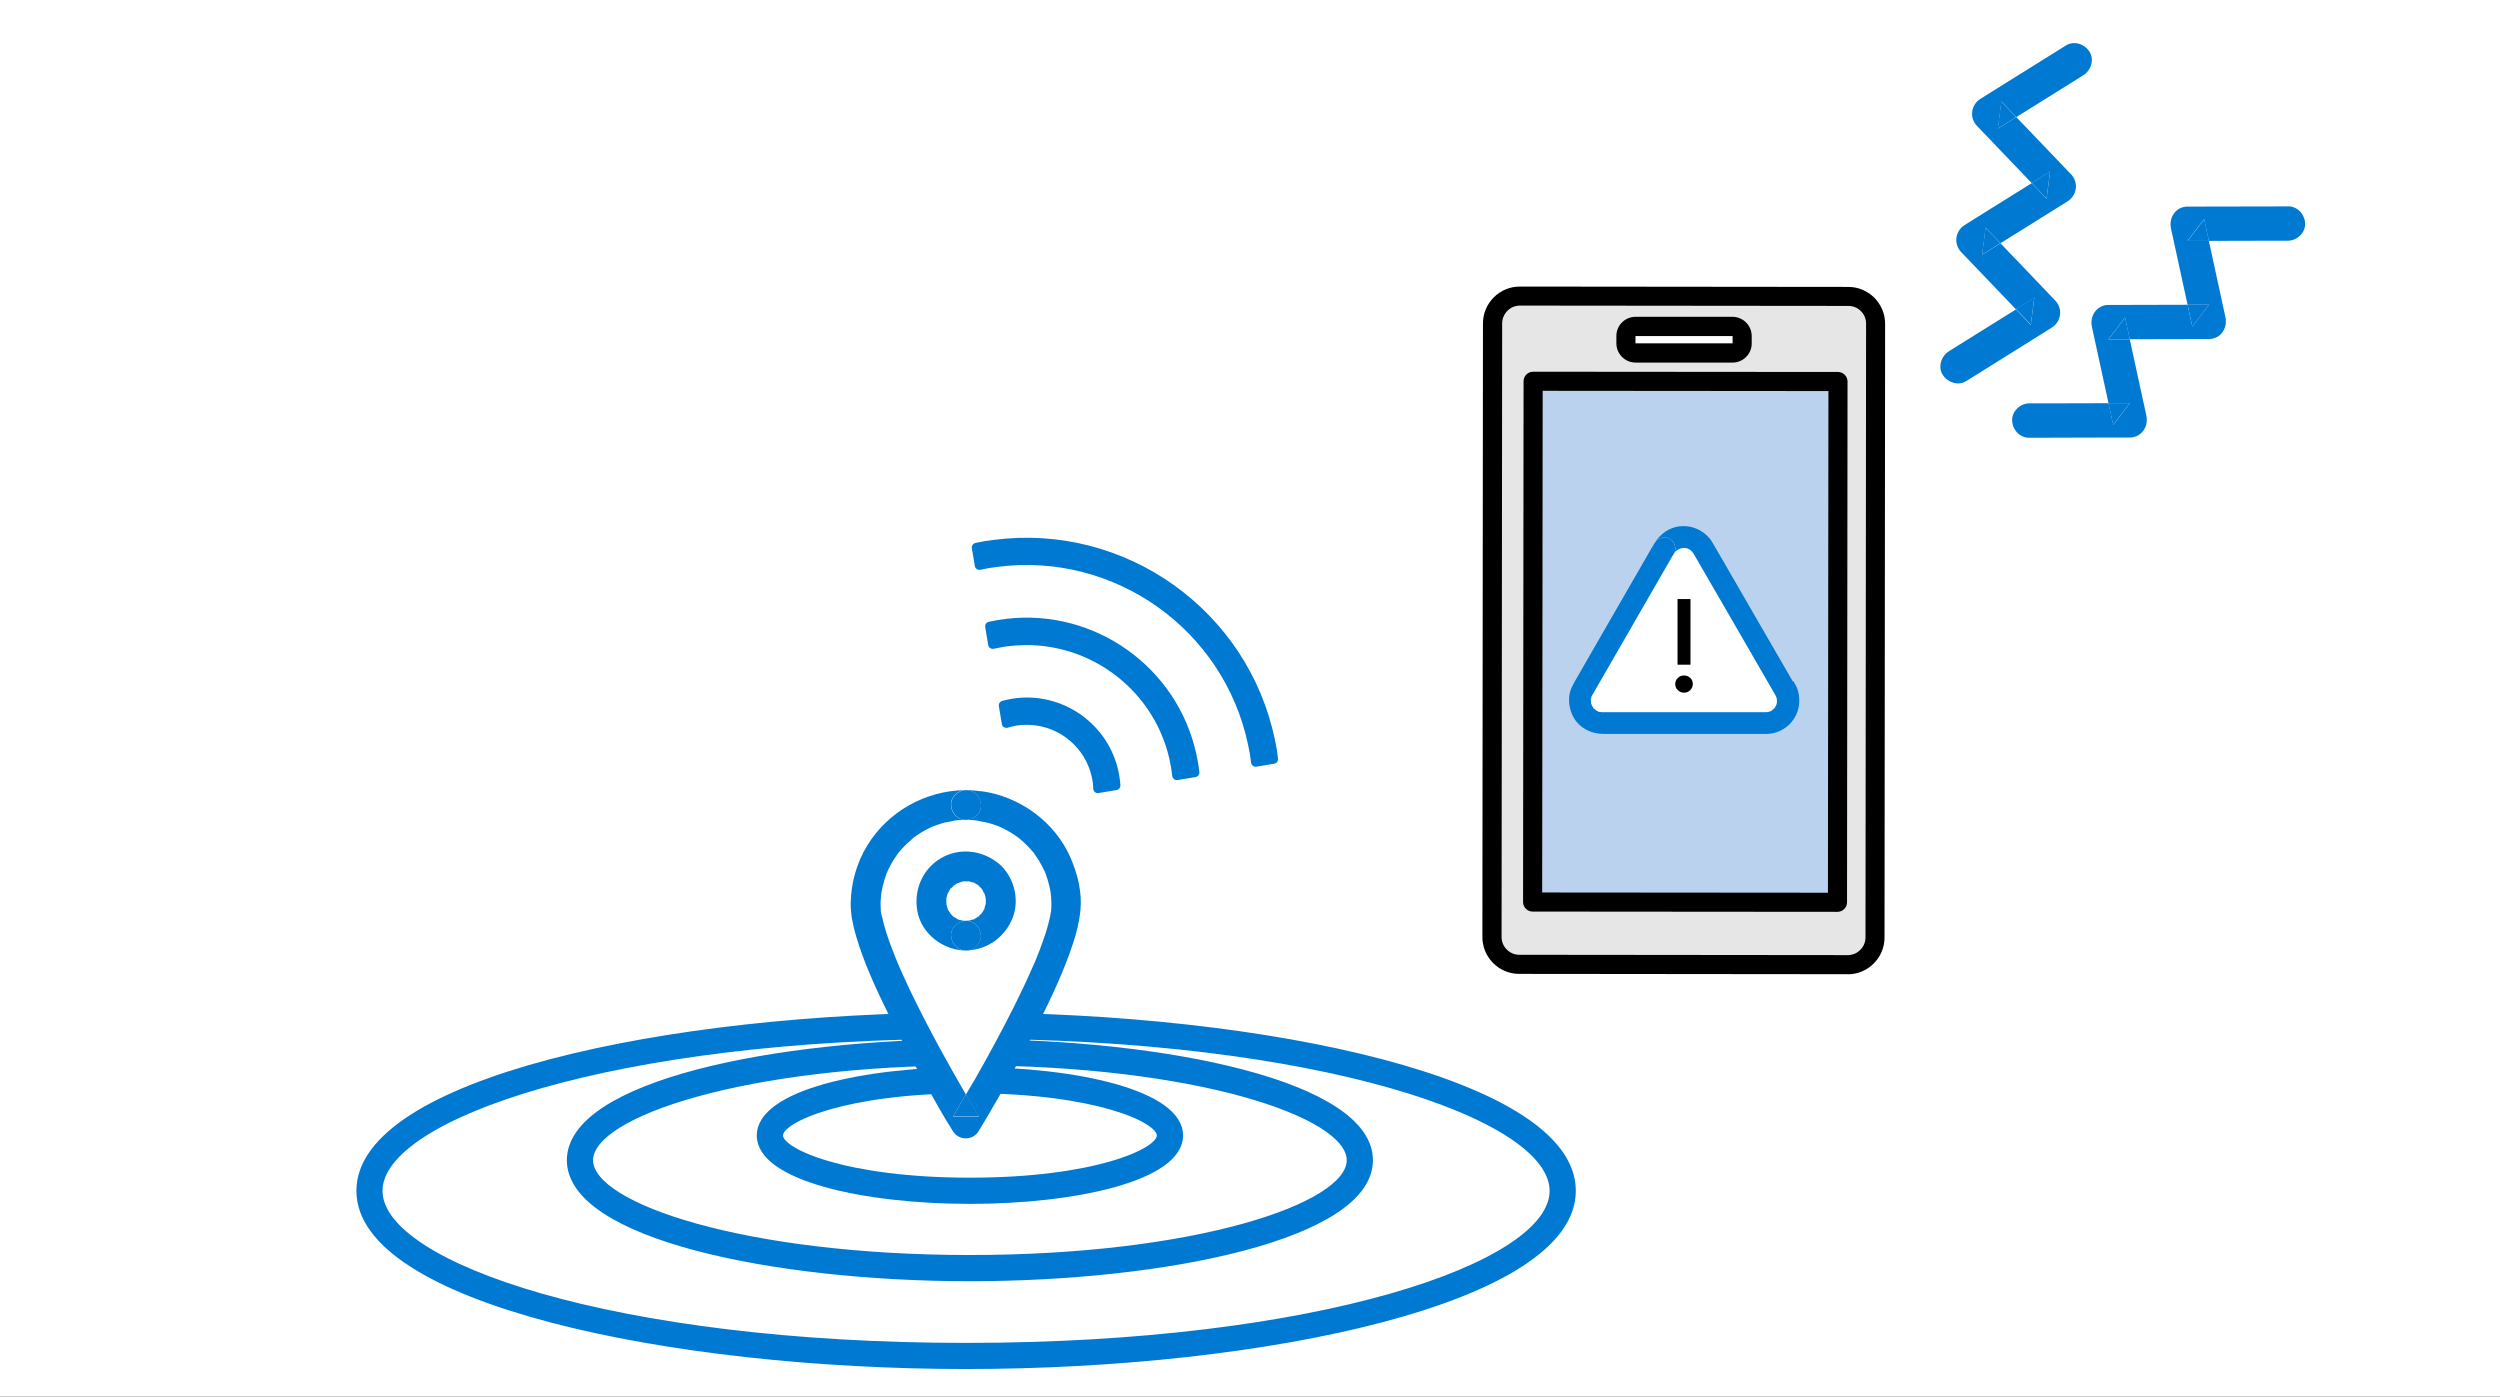 <svg width="290" height="162" viewBox="0 0 290 162" fill="none" xmlns="http://www.w3.org/2000/svg">
<rect x="0" y="0" width="290" height="162" fill="#333333" stroke="none"/>
<g clip-path="url(#clip0_1852_309722)">
<rect width="290" height="162" fill="white"/>
<path d="M112.511 139.384C100.36 139.384 88.055 136.743 88.055 131.713C88.055 126.683 100.36 124.043 112.511 124.043C124.662 124.043 136.967 126.683 136.967 131.713C136.967 136.743 124.662 139.384 112.511 139.384ZM112.511 126.548C98.105 126.548 90.56 129.911 90.56 131.713C90.56 133.515 98.096 136.878 112.511 136.878C126.927 136.878 134.462 133.515 134.462 131.713C134.462 129.911 126.927 126.548 112.511 126.548Z" fill="#0079D2" stroke="#0079D2" stroke-width="0.535"/>
<path d="M112.508 148.354C89.969 148.354 66.023 143.527 66.023 134.584C66.023 125.642 89.969 120.814 112.508 120.814C135.046 120.814 158.992 125.642 158.992 134.584C158.992 143.527 135.046 148.354 112.508 148.354ZM112.508 123.32C86.587 123.32 68.529 129.256 68.529 134.584C68.529 139.913 86.587 145.849 112.508 145.849C138.429 145.849 156.487 139.913 156.487 134.584C156.487 129.256 138.429 123.32 112.508 123.32Z" fill="#0079D2" stroke="#0079D2" stroke-width="0.535"/>
<path d="M112.068 158.539C77.436 158.539 41.609 150.907 41.609 138.13C41.609 125.352 77.436 117.721 112.068 117.721C146.7 117.721 182.527 125.352 182.527 138.13C182.527 150.907 146.7 158.539 112.068 158.539ZM112.068 120.236C71.414 120.236 44.105 129.496 44.105 138.139C44.105 146.783 71.414 156.043 112.068 156.043C152.723 156.043 180.022 146.783 180.022 138.139C180.022 129.496 152.713 120.236 112.068 120.236Z" fill="#0079D2" stroke="#0079D2" stroke-width="0.535"/>
<path d="M112.07 93.381C105.653 93.381 100.449 98.565 100.449 104.963C100.449 111.362 112.07 130.354 112.07 130.354C112.07 130.354 123.691 111.362 123.691 104.963C123.691 98.565 118.488 93.381 112.07 93.381ZM112.07 108.538C109.835 108.538 108.023 106.736 108.023 104.51C108.023 102.285 109.835 100.483 112.07 100.483C114.306 100.483 116.117 102.285 116.117 104.51C116.117 106.736 114.306 108.538 112.07 108.538Z" fill="white"/>
<path d="M121.195 101.099C121.224 101.156 121.253 101.224 121.263 101.272C121.263 101.108 121.195 101.031 121.195 101.099Z" fill="#0079D2"/>
<path d="M121.876 103.584C121.876 103.584 121.876 103.613 121.876 103.623C121.876 103.661 121.876 103.71 121.896 103.748C121.896 103.748 121.857 103.382 121.876 103.584Z" fill="#0079D2"/>
<path d="M121.934 105.561C121.934 105.561 121.924 105.629 121.914 105.658C121.914 105.629 121.924 105.6 121.934 105.551V105.561Z" fill="#0079D2"/>
<path d="M119.966 111.748C119.966 111.748 119.966 111.757 119.966 111.767C119.966 111.767 119.966 111.767 119.966 111.777C119.85 112.046 120.139 111.372 119.975 111.748H119.966Z" fill="#0079D2"/>
<path d="M113.279 95.164C113.279 95.164 113.308 95.164 113.317 95.164C113.317 95.164 113.317 95.164 113.327 95.164C113.308 95.164 113.289 95.164 113.27 95.154L113.279 95.164Z" fill="#0079D2"/>
<path d="M110.333 93.381C110.372 94.316 111.095 95.106 112.068 95.106C112.974 95.106 113.841 94.316 113.802 93.381C113.764 92.447 113.041 91.647 112.068 91.656C111.162 91.656 110.295 92.456 110.333 93.381Z" fill="#0079D2"/>
<path d="M115.889 95.848C115.644 95.741 116.084 95.917 115.889 95.848V95.848Z" fill="#0079D2"/>
<path d="M108.233 95.857C108.039 95.925 108.544 95.711 108.233 95.857V95.857Z" fill="#0079D2"/>
<path d="M110.69 95.183C110.69 95.183 110.777 95.183 110.815 95.174C110.825 95.174 110.844 95.174 110.854 95.174C110.854 95.174 110.488 95.212 110.69 95.193V95.183Z" fill="#0079D2"/>
<path d="M118.148 97.166C118.196 97.204 118.282 97.29 118.148 97.166V97.166Z" fill="#0079D2"/>
<path d="M113.849 91.791C113.251 91.714 112.664 91.656 112.057 91.656C113.03 91.656 113.743 92.447 113.791 93.381C113.83 94.316 112.962 95.106 112.057 95.106C112.317 95.106 112.577 95.106 112.847 95.135C112.962 95.135 113.088 95.154 113.203 95.164C113.242 95.164 113.28 95.164 113.319 95.174C113.309 95.174 113.29 95.174 113.28 95.174C113.3 95.174 113.319 95.174 113.338 95.183C113.357 95.183 113.377 95.183 113.386 95.183C113.589 95.202 113.444 95.193 113.338 95.183C113.338 95.183 113.338 95.183 113.329 95.183C113.801 95.308 114.302 95.357 114.774 95.492C115.015 95.559 115.256 95.636 115.487 95.723C115.593 95.761 115.699 95.8 115.815 95.838C115.844 95.848 115.872 95.858 115.892 95.867C115.651 95.761 116.084 95.935 115.892 95.867C115.901 95.867 115.921 95.877 115.93 95.887C116.383 96.089 116.817 96.32 117.241 96.571C117.433 96.686 117.626 96.812 117.809 96.937C117.915 97.014 118.021 97.091 118.127 97.168C118.127 97.168 118.137 97.168 118.147 97.178C118.147 97.178 118.147 97.178 118.137 97.168C118.108 97.149 118.098 97.13 118.079 97.12C118.041 97.091 118.05 97.101 118.079 97.12C118.108 97.149 118.166 97.197 118.185 97.207C118.561 97.525 118.927 97.843 119.264 98.199C119.438 98.373 119.592 98.556 119.756 98.749C119.794 98.797 119.977 98.96 119.968 99.009C119.968 99.009 119.756 98.729 119.871 98.883C119.91 98.941 119.958 99.009 120.006 99.067C120.305 99.481 120.575 99.914 120.816 100.358C120.922 100.56 121.028 100.762 121.124 100.965C121.143 101.003 121.172 101.051 121.201 101.109C121.201 101.042 121.259 101.109 121.269 101.283C121.269 101.235 121.24 101.177 121.201 101.109C121.201 101.129 121.201 101.148 121.22 101.186C121.249 101.254 121.278 101.331 121.307 101.398C121.481 101.871 121.625 102.352 121.741 102.834C121.799 103.085 121.847 103.335 121.885 103.586C121.885 103.605 121.885 103.615 121.885 103.634C121.885 103.624 121.885 103.605 121.885 103.595C121.866 103.393 121.905 103.759 121.905 103.759C121.895 103.721 121.895 103.672 121.885 103.634C121.895 103.759 121.914 103.884 121.924 104.01C121.953 104.414 121.972 104.819 121.962 105.224C121.962 105.34 121.953 105.455 121.934 105.571C121.934 105.6 121.934 105.638 121.924 105.667C121.924 105.638 121.934 105.6 121.943 105.571C121.943 105.609 121.934 105.638 121.924 105.677C121.876 105.985 121.905 105.87 121.924 105.677C121.885 105.908 121.847 106.149 121.799 106.38C121.664 106.987 121.5 107.585 121.317 108.173C121.095 108.866 120.854 109.541 120.594 110.225C120.459 110.582 120.315 110.938 120.17 111.295C120.103 111.458 120.035 111.622 119.968 111.786C119.968 111.786 119.968 111.776 119.968 111.767C120.132 111.391 119.843 112.065 119.958 111.796C119.958 111.796 119.958 111.796 119.958 111.786C119.92 111.882 119.881 111.969 119.833 112.065C119.158 113.617 118.436 115.149 117.674 116.672C116.248 119.524 114.726 122.328 113.145 125.103C112.789 125.729 112.413 126.346 112.047 126.972C112.538 127.82 113.039 128.668 113.55 129.507H110.563C110.563 129.507 110.592 129.468 110.602 129.439C111.064 128.601 111.556 127.782 112.047 126.963C111.845 126.616 111.652 126.279 111.45 125.932C109.908 123.263 108.424 120.555 107.017 117.809C106.236 116.286 105.485 114.744 104.781 113.183C104.608 112.807 104.444 112.432 104.28 112.056C104.242 111.969 104.203 111.882 104.174 111.796C104.174 111.805 104.174 111.815 104.184 111.825C104.251 111.998 104.088 111.603 104.097 111.622C104.126 111.68 104.145 111.738 104.165 111.786C104.097 111.613 104.02 111.449 103.953 111.275C103.664 110.572 103.394 109.859 103.134 109.146C102.912 108.519 102.71 107.883 102.536 107.238C102.459 106.949 102.392 106.66 102.324 106.371C102.295 106.226 102.103 105.667 102.17 105.542C102.151 105.571 102.228 106.072 102.199 105.773C102.199 105.715 102.189 105.658 102.18 105.609C102.17 105.484 102.16 105.359 102.151 105.234C102.131 104.829 102.151 104.424 102.189 104.019C102.199 103.904 102.209 103.778 102.228 103.663C102.17 103.981 102.257 103.355 102.228 103.663C102.276 103.393 102.324 103.123 102.382 102.853C102.498 102.362 102.642 101.88 102.816 101.418C102.845 101.341 102.951 100.936 102.893 101.196C102.845 101.437 102.931 101.109 102.97 101.032C103.076 100.811 103.182 100.589 103.297 100.367C103.538 99.914 103.808 99.49 104.107 99.076C104.145 99.018 104.386 98.749 104.213 98.932C104.039 99.124 104.28 98.845 104.328 98.797C104.492 98.594 104.675 98.402 104.858 98.209C105.196 97.852 105.562 97.525 105.938 97.216C105.938 97.216 105.947 97.207 105.957 97.197C105.957 97.197 105.947 97.197 105.938 97.207C105.841 97.264 105.899 97.226 105.967 97.178C106.005 97.149 106.044 97.101 106.063 97.101C106.063 97.101 106.015 97.139 105.967 97.178C105.967 97.178 105.957 97.178 105.947 97.187C106.053 97.12 106.15 97.043 106.256 96.966C106.458 96.821 106.66 96.696 106.872 96.561C107.296 96.301 107.73 96.079 108.183 95.877C108.193 95.877 108.202 95.877 108.212 95.867C108.019 95.935 108.52 95.723 108.212 95.867C108.221 95.867 108.231 95.867 108.241 95.858C108.347 95.819 108.453 95.771 108.568 95.732C108.819 95.646 109.079 95.559 109.339 95.482C109.811 95.347 110.312 95.299 110.785 95.174C110.746 95.174 110.698 95.183 110.659 95.183C110.457 95.202 110.823 95.164 110.823 95.164C110.814 95.164 110.794 95.164 110.785 95.164C110.804 95.164 110.823 95.164 110.833 95.164C110.948 95.154 111.074 95.145 111.189 95.135C111.469 95.116 111.748 95.106 112.037 95.106C111.064 95.106 110.351 94.316 110.303 93.381C110.264 92.456 111.132 91.647 112.037 91.656C107.383 91.676 102.989 94.142 100.58 98.112C99.376 100.098 98.73 102.401 98.682 104.713C98.653 106.004 98.932 107.296 99.289 108.529C100.224 111.738 101.669 114.821 103.143 117.809C104.608 120.776 106.179 123.696 107.817 126.577C108.684 128.11 109.542 129.661 110.496 131.145C110.505 131.164 110.524 131.193 110.534 131.212C111.218 132.33 112.837 132.33 113.521 131.212C114.283 129.979 115.005 128.717 115.728 127.464C117.337 124.669 118.889 121.836 120.334 118.955C121.885 115.881 123.379 112.74 124.458 109.473C124.882 108.201 125.21 106.891 125.335 105.552C125.528 103.48 124.998 101.35 124.169 99.462C122.338 95.308 118.281 92.369 113.801 91.772L113.849 91.791Z" fill="#0079D2"/>
<path d="M105.96 97.185C105.96 97.185 105.969 97.185 105.979 97.176C105.979 97.176 105.979 97.176 105.998 97.166C105.93 97.215 105.872 97.253 105.969 97.195L105.96 97.185Z" fill="#0079D2"/>
<path d="M104.195 111.813C104.195 111.813 104.195 111.794 104.185 111.784C104.166 111.727 104.137 111.669 104.118 111.621C104.108 111.592 104.272 111.996 104.204 111.823L104.195 111.813Z" fill="#0079D2"/>
<path d="M110.574 129.478H113.561C113.051 128.639 112.55 127.791 112.058 126.943C111.567 127.762 111.075 128.581 110.613 129.42C110.603 129.439 110.584 129.458 110.574 129.487V129.478Z" fill="#0079D2"/>
<path d="M102.247 103.633C102.189 103.951 102.276 103.325 102.247 103.633V103.633Z" fill="#0079D2"/>
<path d="M111.855 106.824C111.855 106.824 111.835 106.814 111.826 106.805C111.787 106.805 111.758 106.805 111.719 106.805C111.777 106.805 111.845 106.814 111.855 106.824Z" fill="#0079D2"/>
<path d="M111.751 102.226C111.384 102.245 112.078 102.149 111.751 102.226V102.226Z" fill="#0079D2"/>
<path d="M111.027 102.438C111.027 102.438 111.056 102.438 111.076 102.438C111.104 102.428 111.124 102.409 111.153 102.399C111.316 102.322 111.278 102.332 111.027 102.448V102.438Z" fill="#0079D2"/>
<path d="M110.329 106.051C110.329 106.051 110.309 106.022 110.309 106.003C110.29 105.984 110.28 105.965 110.261 105.945C110.145 105.81 110.165 105.839 110.329 106.051Z" fill="#0079D2"/>
<path d="M110.659 106.36C110.659 106.36 110.649 106.351 110.639 106.341C110.63 106.341 110.61 106.322 110.601 106.312C110.302 106.119 110.803 106.534 110.659 106.36Z" fill="#0079D2"/>
<path d="M109.933 105.415C109.788 105.174 110.039 105.771 109.933 105.415V105.415Z" fill="#0079D2"/>
<path d="M110.246 103.083C110.246 103.083 110.275 103.045 110.294 103.016C110.41 102.823 110.015 103.324 110.246 103.083Z" fill="#0079D2"/>
<path d="M111.155 106.64C111.155 106.64 111.116 106.621 111.097 106.602C111.068 106.602 111.049 106.592 111.039 106.602C111.078 106.602 111.415 106.785 111.164 106.65L111.155 106.64Z" fill="#0079D2"/>
<path d="M109.767 104.201C109.767 104.201 109.767 104.192 109.767 104.182C109.767 104.163 109.767 104.144 109.767 104.124C109.777 103.874 109.68 104.568 109.767 104.201Z" fill="#0079D2"/>
<path d="M114.36 104.829C114.36 104.829 114.36 104.839 114.36 104.848C114.35 105.214 114.447 104.501 114.36 104.829Z" fill="#0079D2"/>
<path d="M109.954 103.613C109.954 103.613 109.916 103.661 109.906 103.68C109.925 103.661 109.945 103.642 109.954 103.613Z" fill="#0079D2"/>
<path d="M110.7 102.658C110.7 102.677 110.681 102.696 110.652 102.716C110.671 102.696 110.691 102.677 110.7 102.658Z" fill="#0079D2"/>
<path d="M112.328 102.227C112.482 102.246 112.627 102.323 112.328 102.227V102.227Z" fill="#0079D2"/>
<path d="M115.836 100.165C113.947 98.613 111.268 98.286 109.12 99.567C106.98 100.839 105.978 103.287 106.412 105.696C106.894 108.355 109.418 110.234 112.059 110.273C111.085 110.282 110.372 109.473 110.324 108.548C110.285 107.604 111.153 106.833 112.059 106.823C111.981 106.823 111.904 106.823 111.827 106.823C111.837 106.823 111.847 106.833 111.856 106.842C111.856 106.833 111.789 106.823 111.721 106.823C111.529 106.823 111.615 106.823 111.721 106.823C111.76 106.823 111.789 106.823 111.827 106.823C111.731 106.775 111.413 106.746 111.326 106.717C111.278 106.707 111.162 106.64 111.085 106.621C111.105 106.63 111.124 106.64 111.143 106.659C111.394 106.804 111.056 106.611 111.018 106.611C111.027 106.611 111.056 106.611 111.076 106.611C110.921 106.524 110.777 106.438 110.632 106.351C110.632 106.351 110.642 106.361 110.652 106.37C110.796 106.544 110.295 106.139 110.594 106.322C110.603 106.322 110.623 106.341 110.632 106.351C110.584 106.293 110.507 106.245 110.459 106.197C110.411 106.149 110.363 106.1 110.314 106.043C110.314 106.043 110.305 106.023 110.295 106.023C110.295 106.043 110.314 106.062 110.314 106.071C110.151 105.859 110.122 105.831 110.247 105.965C110.266 105.985 110.276 106.004 110.295 106.023C110.237 105.898 110.083 105.734 110.025 105.628C109.987 105.57 109.958 105.503 109.929 105.445C109.929 105.445 109.929 105.445 109.929 105.436C109.784 105.195 110.035 105.792 109.929 105.436C109.929 105.436 109.929 105.426 109.929 105.416C109.881 105.262 109.833 105.108 109.794 104.944C109.794 104.954 109.794 104.963 109.784 104.973C109.784 104.963 109.784 104.944 109.784 104.925C109.784 104.915 109.784 104.906 109.784 104.896C109.765 104.809 109.765 104.771 109.775 104.761C109.775 104.732 109.775 104.713 109.775 104.694C109.775 104.53 109.775 104.366 109.784 104.192C109.784 104.192 109.784 104.202 109.784 104.212C109.698 104.578 109.804 103.884 109.784 104.135C109.784 104.154 109.784 104.173 109.784 104.192C109.804 104.096 109.833 103.99 109.852 103.894C109.871 103.826 109.89 103.759 109.919 103.691C109.919 103.691 109.91 103.701 109.9 103.711C109.9 103.711 109.91 103.701 109.919 103.691C109.929 103.662 109.939 103.624 109.948 103.595C109.996 103.431 110.006 103.537 109.967 103.624C110.035 103.508 110.112 103.316 110.151 103.248C110.179 103.2 110.218 103.142 110.257 103.094C110.016 103.335 110.411 102.834 110.305 103.027C110.295 103.046 110.276 103.075 110.257 103.094C110.305 103.046 110.546 102.853 110.652 102.737C110.575 102.795 110.469 102.834 110.613 102.737C110.642 102.718 110.671 102.699 110.7 102.68L110.709 102.66C110.709 102.66 110.709 102.67 110.709 102.68C110.767 102.641 110.825 102.603 110.883 102.564C110.941 102.525 111.008 102.497 111.066 102.458C111.066 102.458 111.076 102.458 111.085 102.458C111.066 102.458 111.056 102.458 111.037 102.458C111.288 102.352 111.326 102.333 111.162 102.41C111.133 102.419 111.114 102.439 111.085 102.448C111.22 102.439 111.442 102.313 111.548 102.285C111.615 102.265 111.692 102.256 111.76 102.236C111.394 102.256 112.087 102.159 111.76 102.236C111.769 102.236 111.779 102.236 111.789 102.236C111.962 102.227 112.126 102.227 112.299 102.236C112.309 102.236 112.319 102.236 112.338 102.236C112.319 102.236 112.309 102.227 112.28 102.217C112.348 102.236 112.425 102.246 112.492 102.256C112.656 102.294 112.82 102.352 112.984 102.4C112.675 102.217 113.369 102.516 113.012 102.4C113.012 102.4 112.993 102.4 112.984 102.4C113.08 102.448 113.176 102.497 113.263 102.554C113.321 102.593 113.379 102.631 113.436 102.66C113.436 102.66 113.436 102.651 113.436 102.641C113.436 102.641 113.436 102.651 113.436 102.66C113.456 102.67 113.465 102.68 113.485 102.689C113.629 102.786 113.6 102.795 113.533 102.766C113.639 102.863 113.774 102.969 113.803 103.007C113.86 103.065 113.986 103.306 113.87 103.075C113.745 102.824 113.889 103.104 113.918 103.152C113.986 103.248 114.121 103.614 114.207 103.691C114.207 103.662 114.188 103.643 114.178 103.614C114.14 103.518 114.111 103.393 114.178 103.595V103.614C114.198 103.662 114.217 103.701 114.227 103.711C114.227 103.711 114.217 103.701 114.207 103.691C114.227 103.759 114.256 103.826 114.275 103.894C114.294 103.961 114.313 104.029 114.323 104.106C114.323 104.135 114.342 104.27 114.352 104.308C114.352 104.27 114.333 103.894 114.352 104.202C114.352 104.327 114.352 104.337 114.352 104.308C114.352 104.395 114.352 104.491 114.352 104.578C114.352 104.665 114.352 104.751 114.342 104.838C114.419 104.51 114.333 105.224 114.342 104.857C114.342 104.857 114.342 104.848 114.342 104.838C114.294 105.04 114.236 105.224 114.178 105.426C114.178 105.416 114.188 105.407 114.198 105.397C114.333 105.214 114.063 105.802 114.169 105.464C114.169 105.455 114.169 105.436 114.178 105.426C114.121 105.522 114.072 105.628 114.024 105.715C113.986 105.773 113.947 105.831 113.909 105.888C113.899 105.908 113.889 105.917 113.88 105.937C113.966 105.831 113.947 105.869 113.793 106.062C113.822 106.023 113.851 105.975 113.88 105.937C113.88 105.937 113.88 105.946 113.86 105.956C113.735 106.081 113.61 106.206 113.485 106.322C113.494 106.322 113.504 106.312 113.514 106.303C113.822 106.1 113.253 106.553 113.485 106.322C113.408 106.37 113.33 106.428 113.244 106.476C113.157 106.534 113.061 106.573 112.964 106.63H112.984C113.321 106.524 112.675 106.794 112.964 106.63C112.791 106.688 112.627 106.727 112.454 106.775C112.463 106.775 112.482 106.775 112.492 106.785C112.482 106.785 112.463 106.785 112.444 106.775C112.415 106.775 112.386 106.794 112.357 106.794C112.232 106.823 112.251 106.794 112.309 106.775C112.203 106.785 112.097 106.804 112.049 106.804C113.022 106.813 113.735 107.584 113.783 108.529C113.822 109.386 113.07 110.157 112.232 110.244C114.622 110.138 116.645 108.635 117.493 106.399C118.303 104.26 117.59 101.6 115.817 100.145L115.836 100.165Z" fill="#0079D2"/>
<path d="M113.531 102.766C113.531 102.766 113.443 102.688 113.434 102.658C113.453 102.707 113.492 102.746 113.541 102.766H113.531Z" fill="#0079D2"/>
<path d="M109.77 104.751C109.77 104.799 109.789 104.866 109.789 104.914C109.789 104.914 109.789 104.924 109.789 104.934C109.818 104.837 109.779 104.722 109.77 104.751Z" fill="#0079D2"/>
<path d="M113.791 108.537C113.752 107.593 113.029 106.822 112.056 106.812C111.15 106.822 110.283 107.593 110.322 108.537C110.36 109.462 111.083 110.272 112.056 110.262C112.114 110.262 112.181 110.262 112.239 110.262C113.077 110.175 113.829 109.405 113.791 108.547V108.537Z" fill="#0079D2"/>
<path d="M112.98 102.389C112.98 102.389 112.999 102.389 113.009 102.389C113.365 102.505 112.671 102.206 112.98 102.389Z" fill="#0079D2"/>
<path d="M114.372 104.193C114.353 103.875 114.372 104.251 114.372 104.299C114.372 104.328 114.372 104.309 114.372 104.193Z" fill="#0079D2"/>
<path d="M114.218 105.376C114.218 105.376 114.209 105.395 114.199 105.405C114.199 105.415 114.199 105.434 114.189 105.444C114.083 105.781 114.353 105.193 114.218 105.376Z" fill="#0079D2"/>
<path d="M114.195 103.605C114.195 103.605 114.215 103.664 114.225 103.684C114.225 103.684 114.234 103.693 114.244 103.703C114.244 103.703 114.215 103.654 114.195 103.605Z" fill="#0079D2"/>
<path d="M113.899 105.925C113.899 105.925 113.841 106.012 113.812 106.05C113.967 105.858 113.996 105.819 113.899 105.925Z" fill="#0079D2"/>
<path d="M112.328 106.786C112.377 106.786 112.425 106.786 112.464 106.786C112.464 106.786 112.464 106.786 112.474 106.786C112.425 106.776 112.367 106.786 112.328 106.786Z" fill="#0079D2"/>
<path d="M112.999 106.63H112.979C112.7 106.794 113.336 106.515 112.999 106.63Z" fill="#0079D2"/>
<path d="M113.531 106.313C113.531 106.313 113.512 106.323 113.502 106.333C113.271 106.564 113.84 106.111 113.531 106.313Z" fill="#0079D2"/>
<path d="M147.585 87.029C147.528 86.682 147.46 86.345 147.383 85.998C144.348 71.197 130.318 61.195 115.333 63.16C114.987 63.209 114.64 63.247 114.293 63.305C113.946 63.363 113.609 63.43 113.262 63.507L113.435 64.538L113.609 65.569C113.946 65.502 114.293 65.425 114.64 65.367C114.987 65.309 115.333 65.261 115.68 65.222C129.527 63.449 142.469 72.671 145.311 86.335C145.379 86.672 145.456 87.019 145.514 87.366C145.571 87.713 145.62 88.06 145.658 88.407L146.689 88.233L147.72 88.06C147.672 87.713 147.634 87.366 147.576 87.019L147.585 87.029Z" fill="#0079D2" stroke="#0079D2" stroke-width="1.07" stroke-linejoin="round"/>
<path d="M138.44 88.552C138.382 88.205 138.315 87.858 138.238 87.52C136.06 77.759 126.819 71.178 116.884 72.305C116.537 72.344 116.19 72.392 115.844 72.45C115.497 72.507 115.15 72.575 114.812 72.652L114.986 73.693L115.159 74.734C115.497 74.656 115.844 74.589 116.19 74.531C116.537 74.473 116.884 74.425 117.231 74.396C126.019 73.452 134.181 79.272 136.166 87.887C136.243 88.224 136.311 88.571 136.368 88.918C136.426 89.265 136.474 89.612 136.513 89.958L137.554 89.785L138.594 89.612C138.556 89.265 138.508 88.918 138.45 88.571L138.44 88.552Z" fill="#0079D2" stroke="#0079D2" stroke-width="1.07" stroke-linejoin="round"/>
<path d="M129.307 90.066C129.249 89.719 129.172 89.373 129.085 89.045C127.794 84.333 123.332 81.153 118.457 81.471C118.11 81.49 117.763 81.529 117.416 81.596C117.069 81.654 116.722 81.731 116.395 81.818L116.568 82.859L116.741 83.899C117.069 83.803 117.416 83.716 117.763 83.649C118.11 83.591 118.466 83.562 118.813 83.552C122.542 83.408 125.925 85.817 127.004 89.392C127.1 89.719 127.187 90.066 127.254 90.413C127.312 90.76 127.341 91.117 127.351 91.464L128.391 91.29L129.432 91.117C129.413 90.77 129.374 90.423 129.307 90.076V90.066Z" fill="#0079D2" stroke="#0079D2" stroke-width="1.07" stroke-linejoin="round"/>
<path d="M214.373 34.359H176.262C174.517 34.359 173.102 35.774 173.102 37.52V108.721C173.102 110.466 174.517 111.881 176.262 111.881H214.373C216.118 111.881 217.533 110.466 217.533 108.721V37.52C217.533 35.774 216.118 34.359 214.373 34.359Z" fill="#E6E6E6"/>
<path d="M214.336 113.009L176.226 112.971C175.089 112.971 174.019 112.528 173.21 111.718C172.4 110.909 171.957 109.839 171.957 108.702L172.024 37.511C172.024 36.374 172.468 35.304 173.277 34.495C174.087 33.685 175.156 33.242 176.293 33.242L214.404 33.281C216.755 33.281 218.673 35.198 218.673 37.559L218.605 108.75C218.605 109.887 218.162 110.957 217.352 111.766C216.543 112.576 215.473 113.019 214.336 113.019V113.009ZM176.303 35.449C175.754 35.449 175.243 35.661 174.857 36.056C174.472 36.451 174.25 36.962 174.25 37.511L174.183 108.702C174.183 109.242 174.395 109.762 174.79 110.148C175.175 110.543 175.696 110.755 176.235 110.755L214.346 110.793C214.886 110.793 215.406 110.581 215.791 110.186C216.186 109.801 216.398 109.28 216.398 108.731L216.466 37.54C216.466 36.403 215.551 35.487 214.413 35.487L176.303 35.449Z" fill="black"/>
<path d="M212.662 44.255L177.837 44.227L177.808 80.333L177.789 104.635L213.153 104.664L213.211 44.265L212.662 44.255Z" fill="#BAD2ED"/>
<path d="M213.148 105.773L177.784 105.744C177.485 105.744 177.206 105.628 177.003 105.416C176.791 105.204 176.676 104.925 176.676 104.636L176.734 44.227C176.734 43.611 177.235 43.119 177.842 43.119L212.657 43.148H213.206C213.813 43.148 214.314 43.649 214.314 44.256L214.256 104.665C214.256 105.281 213.755 105.773 213.148 105.773ZM178.892 103.528L212.04 103.556L212.098 45.364L178.95 45.335L178.892 103.528Z" fill="black"/>
<path d="M200.974 37.877H189.71C189.098 37.877 188.602 38.373 188.602 38.985V39.833C188.602 40.445 189.098 40.941 189.71 40.941H200.974C201.586 40.941 202.082 40.445 202.082 39.833V38.985C202.082 38.373 201.586 37.877 200.974 37.877Z" fill="white"/>
<path d="M200.981 42.059H189.707C189.119 42.05 188.56 41.819 188.146 41.395C187.731 40.971 187.5 40.421 187.5 39.824V38.966C187.5 38.379 187.731 37.82 188.155 37.396C188.57 36.981 189.128 36.75 189.716 36.75H200.99C201.578 36.76 202.137 36.991 202.552 37.415C202.966 37.839 203.197 38.388 203.197 38.986V39.843C203.197 40.431 202.966 40.99 202.542 41.414C202.128 41.828 201.569 42.059 200.981 42.059ZM189.716 38.976V39.824H200.981V38.986H189.716V38.976Z" fill="black"/>
<path d="M197.555 63.604C196.553 61.869 194.048 61.869 193.046 63.604L183.583 80.023C182.581 81.758 183.834 83.926 185.838 83.926H204.792C206.796 83.916 208.049 81.739 207.047 80.004L197.555 63.594V63.604Z" fill="white"/>
<path d="M207.986 79.081C206.868 77.144 205.75 75.207 204.623 73.271C203.1 70.63 201.568 67.99 200.046 65.35C199.612 64.608 199.188 63.866 198.754 63.124C198.629 62.912 198.513 62.7 198.359 62.507C197.531 61.486 196.249 60.917 194.929 61.042C193.609 61.168 192.558 61.948 191.894 63.056C192.25 62.43 192.915 62.16 193.599 62.449C194.177 62.69 194.515 63.5 194.245 64.078C194.245 64.078 194.245 64.097 194.206 64.155C194.206 64.165 194.197 64.174 194.187 64.184C194.225 64.145 194.264 64.078 194.303 64.039C194.322 64.01 194.351 63.991 194.37 63.962C194.36 63.962 194.341 63.981 194.331 63.981C194.36 63.981 194.543 63.76 194.409 63.924C194.399 63.933 194.38 63.953 194.37 63.962C194.447 63.914 194.534 63.818 194.601 63.779C194.601 63.779 194.621 63.77 194.63 63.76C194.621 63.76 194.63 63.741 194.736 63.702C194.746 63.702 194.755 63.683 194.765 63.683C194.765 63.683 194.755 63.692 194.746 63.702C194.832 63.663 194.91 63.644 194.996 63.615C194.977 63.615 194.958 63.615 194.938 63.615C194.775 63.625 195.256 63.519 195.016 63.606C195.016 63.606 195.006 63.606 194.996 63.606C195.035 63.606 195.073 63.587 195.112 63.587C195.189 63.587 195.266 63.577 195.343 63.567C195.314 63.567 195.295 63.567 195.266 63.557C195.285 63.557 195.603 63.557 195.391 63.557C195.372 63.557 195.353 63.557 195.334 63.557C195.382 63.557 195.43 63.557 195.478 63.567C195.574 63.577 195.671 63.615 195.767 63.635C195.748 63.635 195.729 63.615 195.709 63.606C195.517 63.519 195.806 63.635 195.835 63.644C195.815 63.644 195.796 63.644 195.777 63.644C195.806 63.654 195.825 63.663 195.854 63.673C195.883 63.692 196.027 63.77 196.076 63.798C196.037 63.77 195.854 63.635 196.037 63.76C196.104 63.808 196.104 63.808 196.076 63.798C196.133 63.847 196.191 63.895 196.239 63.943C196.239 63.943 196.259 63.943 196.288 63.991C196.288 63.991 196.288 64.001 196.297 64.01C196.316 64.03 196.336 64.059 196.355 64.059C196.345 64.059 196.336 64.059 196.326 64.049C196.394 64.136 196.451 64.232 196.519 64.328C196.519 64.328 196.519 64.338 196.528 64.348C196.827 64.849 197.107 65.35 197.396 65.851C198.783 68.25 200.171 70.659 201.568 73.059C202.869 75.314 204.17 77.559 205.471 79.814C205.615 80.064 205.76 80.315 205.904 80.565C205.914 80.584 205.933 80.613 205.943 80.633C205.943 80.642 205.962 80.662 205.972 80.681C205.972 80.69 205.981 80.71 205.991 80.719C205.991 80.719 205.991 80.739 206.001 80.739C206.001 80.739 206.001 80.739 205.991 80.729C206.01 80.787 206.039 80.835 206.059 80.893C206.078 80.931 206.087 80.98 206.097 81.028C206.068 80.777 206.184 81.278 206.097 81.047C206.097 81.047 206.097 81.037 206.097 81.028C206.107 81.124 206.126 81.22 206.126 81.326C206.126 81.269 206.126 81.23 206.126 81.375C206.126 81.606 206.126 81.375 206.126 81.326C206.126 81.365 206.126 81.403 206.126 81.423C206.116 81.519 206.087 81.606 206.078 81.693C206.078 81.673 206.097 81.644 206.107 81.625C206.174 81.471 206.03 81.962 206.078 81.712C206.078 81.712 206.078 81.702 206.078 81.693C206.068 81.731 206.049 81.76 206.039 81.799C206.001 81.885 205.924 81.982 205.885 82.078C205.895 82.059 205.914 82.04 205.924 82.03C206.059 81.876 205.875 82.097 205.866 82.126C205.866 82.107 205.875 82.097 205.885 82.078C205.866 82.097 205.856 82.117 205.837 82.145C205.808 82.184 205.769 82.223 205.741 82.251C205.75 82.251 205.76 82.242 205.769 82.232C205.76 82.232 205.741 82.242 205.731 82.251C205.731 82.251 205.721 82.261 205.712 82.271C205.663 82.329 205.625 82.338 205.625 82.329C205.577 82.367 205.538 82.406 205.49 82.444C205.49 82.444 205.49 82.463 205.432 82.483C205.423 82.483 205.413 82.483 205.403 82.492C205.374 82.502 205.355 82.521 205.345 82.531C205.345 82.521 205.365 82.512 205.374 82.502C205.297 82.531 205.23 82.56 205.153 82.579C205.153 82.579 205.162 82.579 205.172 82.579C205.172 82.579 205.143 82.579 205.124 82.579C205.105 82.579 205.095 82.589 205.085 82.598C205.008 82.627 205.008 82.618 205.037 82.598C205.037 82.598 205.027 82.598 205.018 82.598C204.912 82.608 204.796 82.618 204.69 82.618C204.652 82.618 204.613 82.618 204.575 82.618C202.58 82.618 200.595 82.618 198.6 82.618C195.584 82.618 192.568 82.618 189.552 82.618C188.54 82.618 187.519 82.618 186.507 82.618C186.276 82.618 186.044 82.618 185.813 82.618C185.601 82.618 186.064 82.647 185.813 82.618C185.698 82.598 185.582 82.579 185.466 82.56C185.476 82.56 185.495 82.57 185.505 82.579C185.649 82.666 185.187 82.521 185.466 82.56C185.418 82.541 185.36 82.521 185.312 82.492C185.264 82.473 185.216 82.444 185.168 82.415C185.196 82.435 185.225 82.454 185.225 82.454C185.225 82.454 185.206 82.435 185.168 82.415C185.148 82.415 185.129 82.396 185.119 82.386C185.062 82.358 185.081 82.367 185.119 82.386C185.129 82.386 185.139 82.396 185.158 82.406C185.062 82.329 184.898 82.184 184.878 82.174C184.878 82.184 184.898 82.194 184.907 82.203C185.062 82.415 184.744 82.088 184.878 82.165C184.85 82.136 184.83 82.097 184.801 82.068C184.792 82.049 184.734 81.962 184.695 81.885C184.705 81.933 184.695 81.953 184.657 81.828C184.647 81.808 184.638 81.799 184.628 81.799C184.628 81.799 184.638 81.799 184.647 81.799C184.628 81.741 184.609 81.693 184.589 81.635C184.589 81.625 184.57 81.577 184.56 81.538C184.56 81.558 184.56 81.587 184.57 81.606C184.589 81.702 184.57 81.664 184.541 81.481C184.541 81.481 184.541 81.51 184.56 81.538C184.56 81.519 184.56 81.5 184.56 81.49C184.551 81.394 184.551 81.288 184.541 81.192V81.211C184.483 81.365 184.522 80.96 184.541 81.114C184.541 81.134 184.541 81.163 184.541 81.182C184.56 81.124 184.56 81.057 184.57 80.999C184.58 80.941 184.599 80.883 184.609 80.835C184.609 80.835 184.609 80.825 184.609 80.816C184.609 80.816 184.609 80.816 184.609 80.825C184.599 80.874 184.589 80.912 184.58 80.912C184.58 80.912 184.58 80.874 184.609 80.825C184.628 80.758 184.647 80.69 184.609 80.816C184.657 80.7 184.763 80.527 184.772 80.507C184.83 80.392 184.898 80.286 184.965 80.18C185.399 79.428 185.832 78.677 186.266 77.925C187.75 75.352 189.234 72.779 190.708 70.216C191.826 68.279 192.944 66.342 194.062 64.396C194.11 64.309 194.168 64.213 194.216 64.126C193.84 64.704 193.214 64.964 192.539 64.685C191.942 64.434 191.585 63.557 191.932 62.979C191.065 64.483 190.198 65.986 189.33 67.489C187.769 70.206 186.199 72.914 184.638 75.632C184.079 76.605 183.52 77.578 182.961 78.551C182.537 79.293 182.074 80.006 182.017 80.893C181.93 82.271 182.489 83.658 183.664 84.439C184.416 84.94 185.206 85.133 186.102 85.133C186.815 85.133 187.528 85.133 188.241 85.133C191.2 85.133 194.158 85.133 197.116 85.133C199.564 85.133 202.011 85.133 204.459 85.133C204.623 85.133 204.796 85.133 204.96 85.133C206.049 85.123 207.138 84.583 207.832 83.745C208.68 82.714 208.92 81.365 208.554 80.093C208.439 79.708 208.236 79.361 208.034 79.014L207.986 79.081Z" fill="#0079D2"/>
<path d="M205.996 80.74C205.996 80.74 205.996 80.73 205.996 80.721C205.996 80.721 205.996 80.701 205.986 80.701C205.986 80.681 205.967 80.672 205.957 80.652C205.918 80.603 205.898 80.652 206.006 80.74H205.996Z" fill="#0079D2"/>
<path d="M205.909 82.038C205.909 82.038 205.88 82.077 205.871 82.087C205.871 82.106 205.861 82.115 205.852 82.135C205.852 82.106 206.044 81.884 205.909 82.038Z" fill="#0079D2"/>
<path d="M196.022 63.789C195.838 63.663 196.022 63.789 196.061 63.828C196.09 63.838 196.09 63.838 196.022 63.789Z" fill="#0079D2"/>
<path d="M206.101 81.644C206.101 81.644 206.082 81.682 206.073 81.711C206.073 81.711 206.073 81.721 206.073 81.731C206.024 81.981 206.169 81.49 206.101 81.644Z" fill="#0079D2"/>
<path d="M194.332 63.993C194.332 63.993 194.361 63.983 194.371 63.973C194.381 63.964 194.4 63.944 194.41 63.934C194.547 63.768 194.361 63.993 194.332 63.993Z" fill="#0079D2"/>
<path d="M195.704 63.644C195.704 63.644 195.743 63.663 195.762 63.673C195.781 63.673 195.801 63.673 195.82 63.673C195.791 63.673 195.511 63.547 195.695 63.634L195.704 63.644Z" fill="#0079D2"/>
<path d="M194.246 64.088C194.246 64.088 194.226 64.136 194.207 64.165C194.246 64.107 194.246 64.088 194.246 64.088Z" fill="#0079D2"/>
<path d="M205.363 82.522C205.363 82.522 205.383 82.522 205.402 82.512C205.432 82.502 205.461 82.482 205.471 82.473C205.471 82.473 205.48 82.473 205.49 82.463C205.48 82.463 205.422 82.463 205.363 82.522Z" fill="#0079D2"/>
<path d="M192.501 64.771C193.176 65.05 193.802 64.79 194.178 64.212C194.101 64.279 194.236 64.096 194.245 64.087C194.515 63.508 194.178 62.699 193.6 62.458C192.915 62.169 192.251 62.449 191.894 63.065C191.547 63.643 191.904 64.52 192.501 64.771Z" fill="#0079D2"/>
<path d="M195.266 63.576C195.266 63.576 195.314 63.576 195.343 63.586C195.362 63.586 195.381 63.586 195.401 63.586C195.613 63.576 195.295 63.586 195.275 63.586L195.266 63.576Z" fill="#0079D2"/>
<path d="M194.929 63.634C194.929 63.634 194.968 63.634 194.987 63.634C194.987 63.634 194.997 63.634 195.006 63.634C195.247 63.547 194.765 63.663 194.929 63.644V63.634Z" fill="#0079D2"/>
<path d="M206.095 81.027C206.095 81.027 206.095 81.037 206.095 81.046C206.172 81.278 206.066 80.767 206.095 81.027Z" fill="#0079D2"/>
<path d="M196.324 64.068C196.324 64.068 196.305 64.049 196.295 64.029C196.275 64.01 196.246 63.98 196.236 63.971C196.226 63.971 196.256 64.039 196.324 64.068Z" fill="#0079D2"/>
<path d="M184.892 82.27C184.892 82.27 184.873 82.251 184.863 82.241C184.726 82.163 185.048 82.485 184.892 82.28V82.27Z" fill="#0079D2"/>
<path d="M184.548 81.682C184.548 81.682 184.548 81.634 184.539 81.615C184.539 81.586 184.52 81.557 184.52 81.557C184.558 81.74 184.568 81.778 184.548 81.682Z" fill="#0079D2"/>
<path d="M184.582 80.903C184.582 80.903 184.582 80.903 184.582 80.893C184.611 80.767 184.592 80.835 184.582 80.903Z" fill="#0079D2"/>
<path d="M194.177 64.214C194.177 64.214 194.197 64.185 194.206 64.165C194.216 64.136 194.236 64.117 194.245 64.088C194.226 64.088 194.1 64.282 194.177 64.214Z" fill="#0079D2"/>
<path d="M184.637 81.875C184.637 81.875 184.637 81.894 184.646 81.904C184.656 81.924 184.676 81.943 184.685 81.962C184.685 81.933 184.656 81.885 184.637 81.875Z" fill="#0079D2"/>
<path d="M184.511 81.288V81.269C184.511 81.249 184.511 81.22 184.511 81.201C184.492 81.037 184.453 81.452 184.511 81.297V81.288Z" fill="#0079D2"/>
<path d="M185.102 82.443C185.102 82.443 185.131 82.463 185.15 82.473C185.131 82.473 185.121 82.463 185.111 82.453L185.102 82.443Z" fill="#0079D2"/>
<path d="M185.793 82.666C185.588 82.666 186.047 82.695 185.793 82.666V82.666Z" fill="#0079D2"/>
<path d="M205.613 82.348C205.613 82.348 205.682 82.289 205.721 82.269C205.643 82.309 205.613 82.338 205.613 82.357V82.348Z" fill="#0079D2"/>
<path d="M194.186 64.203C194.186 64.193 194.195 64.184 194.205 64.174C194.195 64.193 194.186 64.203 194.176 64.223L194.186 64.203Z" fill="#0079D2"/>
<path d="M205.018 82.627C205.018 82.627 205.076 82.617 205.105 82.607C205.115 82.607 205.125 82.607 205.135 82.598C205.096 82.598 205.037 82.607 205.008 82.627H205.018Z" fill="#0079D2"/>
<path d="M185.486 82.617C185.486 82.617 185.457 82.608 185.447 82.598C185.177 82.55 185.63 82.694 185.486 82.617Z" fill="#0079D2"/>
<path d="M194.736 63.711C194.707 63.73 194.668 63.75 194.629 63.77C194.648 63.77 194.697 63.75 194.736 63.711Z" fill="#0079D2"/>
<path d="M196.097 69.492H194.594V77.105H196.097V69.492Z" fill="black"/>
<path d="M196.078 78.647C195.885 78.454 195.644 78.357 195.346 78.357C195.047 78.357 194.806 78.454 194.613 78.656C194.421 78.859 194.324 79.09 194.324 79.36C194.324 79.62 194.421 79.851 194.623 80.053C194.825 80.246 195.057 80.352 195.346 80.352C195.635 80.352 195.885 80.246 196.078 80.044C196.271 79.841 196.367 79.61 196.367 79.34C196.367 79.07 196.271 78.83 196.078 78.637V78.647Z" fill="black"/>
<path d="M230.323 26.4C230.188 27.451 230.053 28.491 229.918 29.542C230.631 29.099 231.344 28.655 232.048 28.212C231.807 27.961 231.575 27.711 231.334 27.47C230.997 27.113 230.66 26.767 230.323 26.41V26.4Z" fill="#0079D2"/>
<path d="M235.573 37.665C235.707 36.614 235.842 35.574 235.977 34.523C235.264 34.967 234.551 35.41 233.848 35.853C234.089 36.104 234.32 36.354 234.561 36.595C234.898 36.952 235.235 37.299 235.573 37.655V37.665Z" fill="#0079D2"/>
<path d="M237.401 23.036C237.536 21.986 237.67 20.945 237.805 19.895C237.092 20.338 236.379 20.781 235.676 21.224C235.917 21.475 236.148 21.725 236.389 21.966C236.726 22.323 237.063 22.67 237.401 23.026V23.036Z" fill="#0079D2"/>
<path d="M239.641 5.278C236.75 7.08 233.869 8.882 230.978 10.684C230.564 10.944 230.149 11.204 229.735 11.464C228.627 12.158 228.424 13.652 229.33 14.606C231.45 16.812 233.56 19.029 235.68 21.235C236.393 20.792 237.106 20.349 237.81 19.906C237.675 20.956 237.54 21.997 237.405 23.047C237.068 22.69 236.731 22.343 236.393 21.987C236.152 21.736 235.921 21.486 235.68 21.245C233.503 22.604 231.325 23.962 229.147 25.321C228.733 25.581 228.318 25.841 227.904 26.102C226.796 26.795 226.594 28.289 227.499 29.243C229.619 31.459 231.73 33.666 233.849 35.882C234.563 35.439 235.276 34.996 235.979 34.552C235.844 35.603 235.709 36.643 235.574 37.694C235.237 37.337 234.9 36.99 234.563 36.634C234.322 36.383 234.09 36.133 233.849 35.892C231.672 37.251 229.494 38.609 227.316 39.968C226.902 40.228 226.488 40.488 226.073 40.748C225.187 41.298 224.763 42.56 225.36 43.485C225.929 44.371 227.143 44.795 228.097 44.198C230.988 42.396 233.869 40.594 236.76 38.783C237.174 38.522 237.588 38.262 238.003 38.002C239.111 37.308 239.313 35.815 238.407 34.861C236.287 32.654 234.177 30.438 232.057 28.221C231.344 28.665 230.631 29.108 229.928 29.551C230.062 28.501 230.197 27.46 230.332 26.41C230.67 26.767 231.007 27.113 231.344 27.47C231.585 27.72 231.816 27.971 232.057 28.212C234.235 26.853 236.413 25.494 238.59 24.136C239.005 23.876 239.419 23.616 239.833 23.355C240.942 22.662 241.144 21.168 240.238 20.214C238.118 18.007 236.008 15.791 233.888 13.584C233.175 14.028 232.462 14.471 231.758 14.914C231.893 13.864 232.028 12.823 232.163 11.773C232.5 12.129 232.838 12.476 233.175 12.833C233.416 13.083 233.647 13.334 233.888 13.584C236.066 12.226 238.244 10.867 240.421 9.508C240.836 9.248 241.25 8.988 241.664 8.728C242.551 8.179 242.975 6.916 242.377 5.991C241.809 5.105 240.595 4.681 239.641 5.278Z" fill="#0079D2"/>
<path d="M232.147 11.773C232.012 12.824 231.877 13.864 231.742 14.915C232.455 14.472 233.168 14.028 233.872 13.585C233.631 13.335 233.4 13.084 233.159 12.833C232.821 12.477 232.484 12.13 232.147 11.773Z" fill="#0079D2"/>
<path d="M246.513 36.836C245.868 37.674 245.232 38.522 244.586 39.361C245.415 39.361 246.234 39.361 247.062 39.361C246.985 38.985 246.899 38.619 246.822 38.252C246.716 37.78 246.619 37.308 246.513 36.846V36.836Z" fill="#0079D2"/>
<path d="M254.311 37.876C254.957 37.038 255.593 36.19 256.238 35.352C255.409 35.352 254.59 35.352 253.762 35.352C253.839 35.718 253.926 36.093 254.003 36.469C254.109 36.941 254.205 37.414 254.311 37.876Z" fill="#0079D2"/>
<path d="M245.123 49.286C245.769 48.448 246.405 47.6 247.051 46.762C246.222 46.762 245.403 46.762 244.574 46.762C244.651 47.128 244.738 47.504 244.815 47.87C244.921 48.342 245.017 48.814 245.123 49.277V49.286Z" fill="#0079D2"/>
<path d="M265.409 23.943C262.008 23.943 258.606 23.953 255.205 23.963C254.723 23.963 254.241 23.963 253.759 23.963C252.401 23.963 251.562 25.235 251.832 26.487C252.478 29.445 253.114 32.394 253.759 35.352C254.588 35.352 255.407 35.352 256.236 35.352C255.59 36.191 254.954 37.039 254.309 37.877C254.203 37.405 254.106 36.933 254 36.47C253.923 36.094 253.836 35.728 253.759 35.352C251.186 35.352 248.604 35.362 246.031 35.372C245.549 35.372 245.068 35.372 244.586 35.372C243.227 35.372 242.389 36.644 242.659 37.896C243.304 40.855 243.94 43.803 244.586 46.761C245.414 46.761 246.234 46.761 247.062 46.761C246.417 47.6 245.781 48.448 245.135 49.286C245.029 48.814 244.933 48.342 244.827 47.879C244.75 47.513 244.663 47.137 244.586 46.771C242.003 46.771 239.43 46.781 236.848 46.79C236.366 46.79 235.884 46.79 235.403 46.79C234.362 46.79 233.36 47.706 233.408 48.785C233.456 49.864 234.285 50.789 235.403 50.78C238.804 50.78 242.206 50.76 245.607 50.751C246.089 50.751 246.571 50.751 247.053 50.751C248.411 50.751 249.25 49.479 248.98 48.226C248.334 45.268 247.698 42.319 247.053 39.361C246.224 39.361 245.405 39.361 244.576 39.361C245.222 38.523 245.858 37.675 246.503 36.836C246.609 37.309 246.706 37.781 246.812 38.243C246.889 38.609 246.975 38.985 247.053 39.351C249.625 39.351 252.208 39.342 254.781 39.332C255.262 39.332 255.744 39.332 256.226 39.332C257.585 39.332 258.423 38.06 258.153 36.807C257.508 33.849 256.872 30.901 256.226 27.942C255.397 27.942 254.578 27.942 253.75 27.942C254.395 27.104 255.031 26.256 255.677 25.418C255.783 25.89 255.879 26.362 255.985 26.825C256.062 27.2 256.149 27.567 256.226 27.942C258.799 27.942 261.381 27.933 263.954 27.923C264.436 27.923 264.918 27.923 265.4 27.923C266.44 27.923 267.442 27.008 267.394 25.928C267.346 24.849 266.517 23.924 265.4 23.934L265.409 23.943Z" fill="#0079D2"/>
<path d="M255.689 25.426C255.043 26.264 254.407 27.112 253.762 27.95C254.59 27.95 255.409 27.95 256.238 27.95C256.161 27.584 256.074 27.208 255.997 26.833C255.891 26.36 255.795 25.888 255.689 25.426Z" fill="#0079D2"/>
</g>
<defs>
<clipPath id="clip0_1852_309722">
<rect width="290" height="162" fill="white"/>
</clipPath>
</defs>
</svg>
